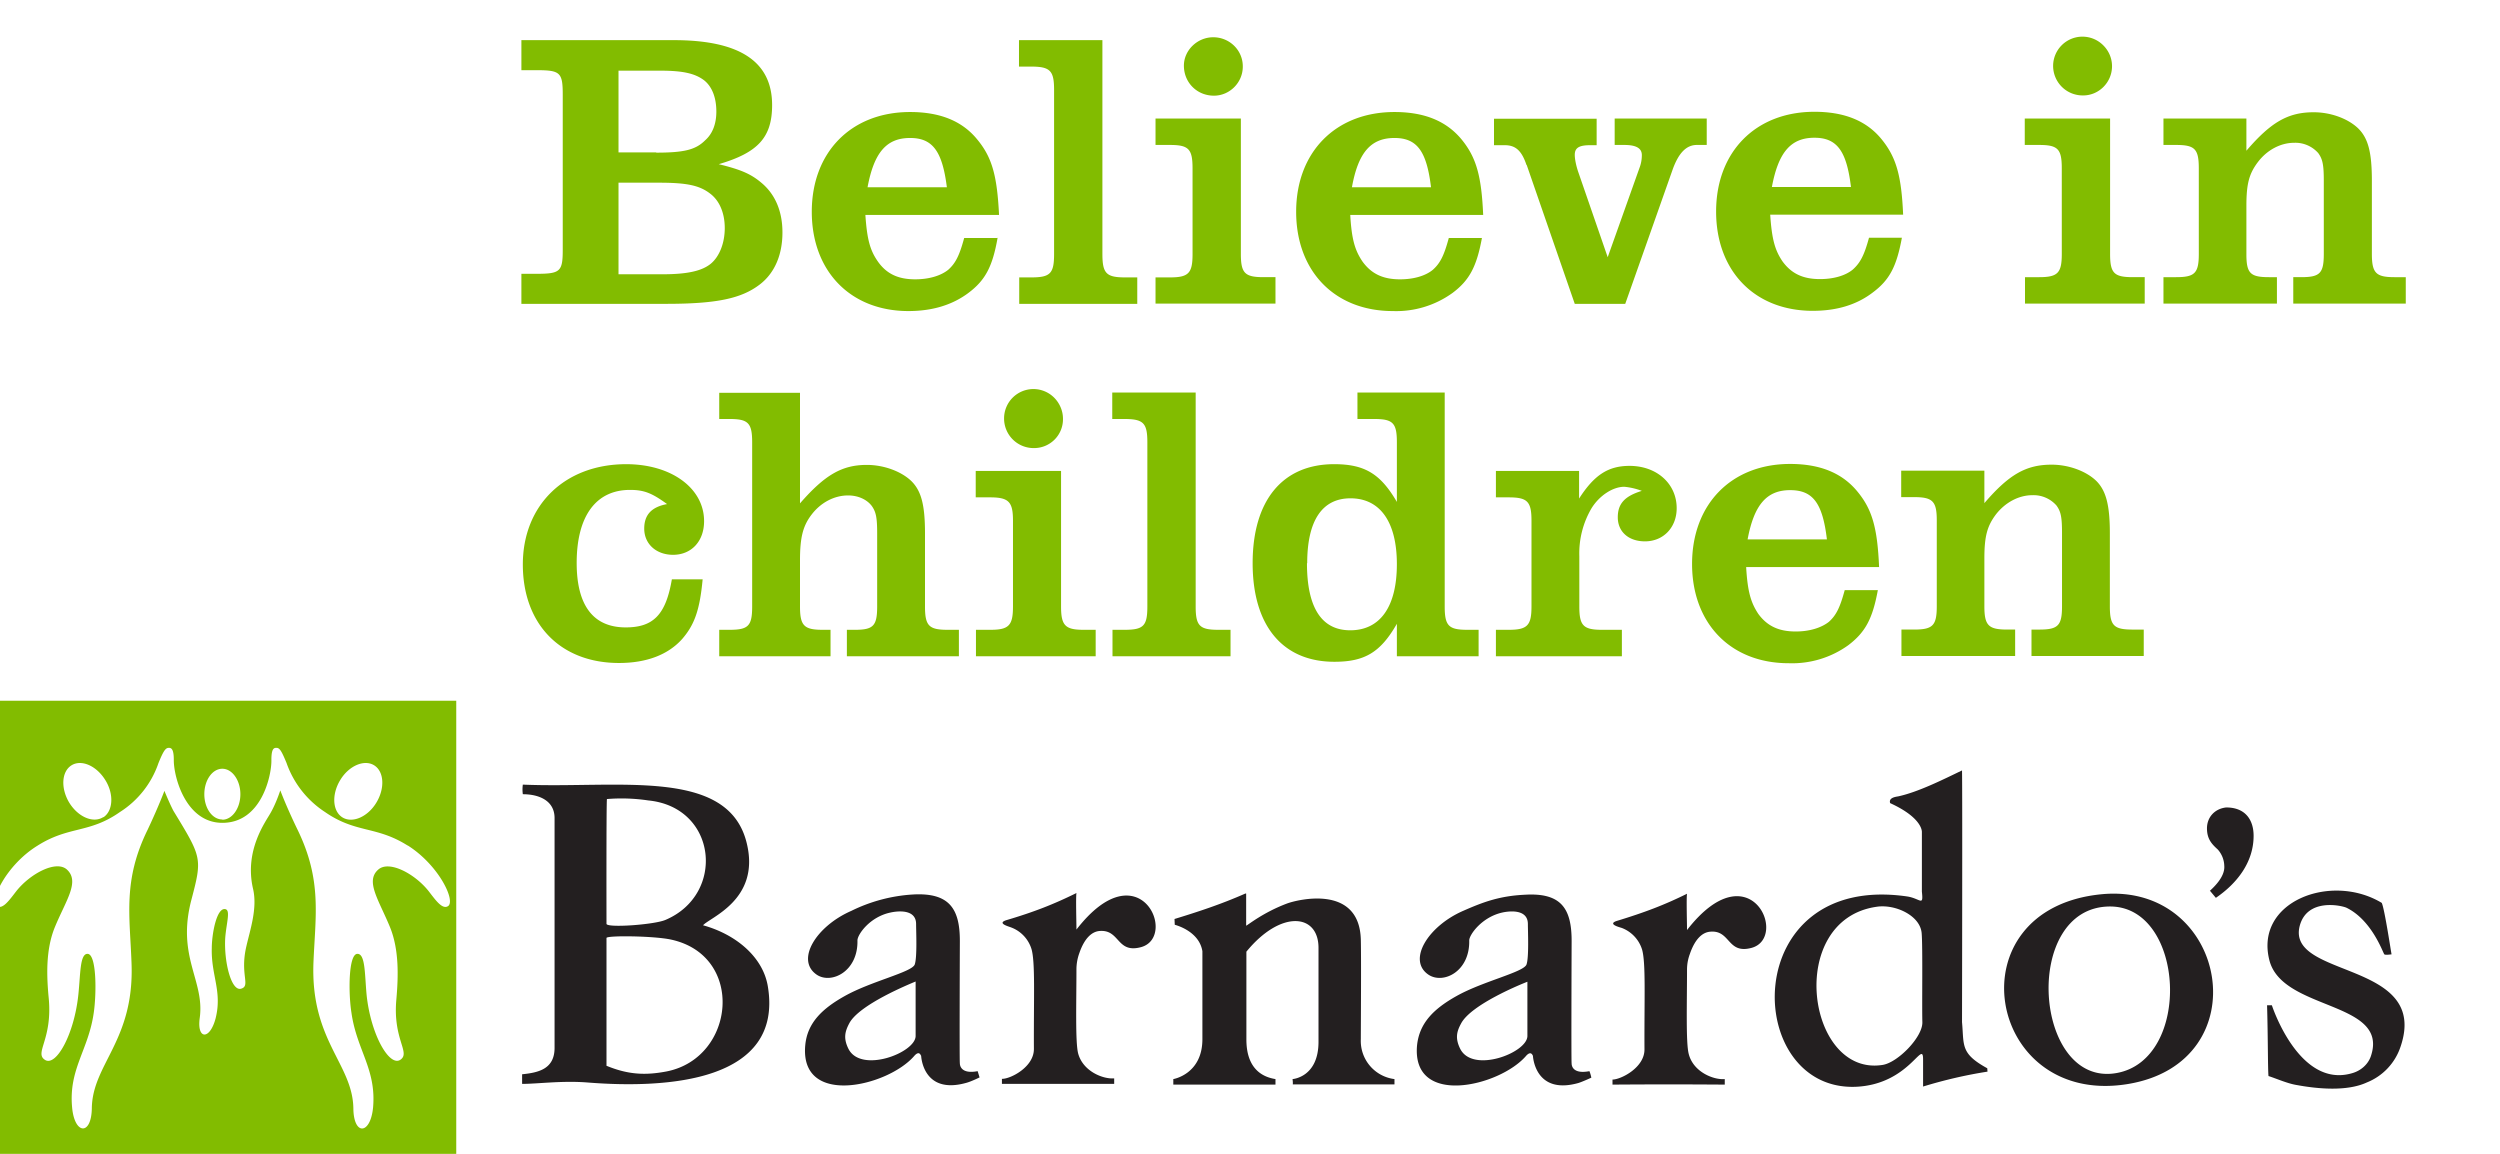 <svg xmlns="http://www.w3.org/2000/svg" viewBox="0 0 104 48"><g fill="none"><path d="M94.37 44.76c-.03-.26-.02-1.57-.06-2.94h.2s1.12 3.46 3.32 2.83c.38-.1.7-.38.81-.75.72-2.26-3.68-1.85-4.23-3.94-.64-2.46 2.57-3.67 4.67-2.4.12.24.4 2.14.41 2.14 0 0-.27.04-.3 0-.04 0-.49-1.41-1.58-1.94-.23-.1-1.63-.4-1.94.75-.58 2.21 5.43 1.43 4.19 5.04a2.42 2.42 0 0 1-1.4 1.48c-.82.38-2.03.27-2.9.11-.39-.06-.83-.26-1.2-.38m-6.93-7.56c5.25-.5 6.62 7.01 1.06 7.9-5.87.94-7.3-7.3-1.06-7.9m.35.51c-3.7 0-3.19 7.53.26 6.93 3.17-.55 2.86-6.93-.26-6.93m-43-.56c-.03.2 0 1.2 0 1.52 2.62-3.38 4.24.3 2.69.73-1.03.28-.87-.75-1.74-.67-.3.03-.61.28-.83.92a2 2 0 0 0-.12.67c0 1.38-.05 3.02.07 3.5.2.75 1.04 1.08 1.5 1.04v.23h-4.67v-.21c.35.01 1.34-.49 1.33-1.25-.01-2.14.06-3.6-.1-4.15a1.4 1.4 0 0 0-.85-.9c-.1-.04-.6-.17-.2-.3 1.15-.34 1.97-.66 2.92-1.13m-15.54 1.34c1.35.37 2.49 1.3 2.7 2.53.67 3.98-4.18 4.28-7.52 4.01-1.05-.08-2.05.06-2.7.06v-.4c.72-.07 1.35-.24 1.35-1.1v-9.56c0-.72-.64-.99-1.32-.99a1.44 1.44 0 0 1 0-.4c3.97.17 8.57-.74 9.32 2.46.56 2.35-1.57 3.07-1.83 3.4m-4 5.84c.9.37 1.62.4 2.5.23 2.85-.57 3.26-4.8.19-5.48-.72-.16-2.7-.18-2.7-.07v5.32m.02-11.1c-.03 0-.02 5.19-.02 5.19 0 .18 1.98.04 2.45-.16 2.51-1.06 2.16-4.68-.7-4.97a7.5 7.5 0 0 0-1.73-.06m15.42 11.32l.08.26s-.32.16-.53.22c-1.84.53-1.9-1.12-1.9-1.12-.02-.01-.07-.24-.29.01-1.1 1.27-4.78 2.14-4.53-.46.09-.92.7-1.51 1.65-2.04 1.09-.61 2.76-.98 2.9-1.3.11-.29.06-1.38.06-1.69 0-.64-.79-.54-1.06-.48-.87.18-1.38.92-1.38 1.16.03 1.3-1.09 1.83-1.69 1.43-.9-.61-.03-2.02 1.44-2.66a6.7 6.7 0 0 1 2.57-.68c1.5-.08 1.94.59 1.94 1.93 0 0-.02 5.08 0 5.08 0 0-.04.49.74.34m-2.58-3.73c-.26.11-2.35.96-2.76 1.74-.18.34-.25.62-.04 1.05.51 1.05 2.79.18 2.8-.52v-2.27m28.03 3.73c.05.12.08.27.08.27s-.32.15-.53.22c-1.83.52-1.9-1.13-1.9-1.13-.01 0-.07-.24-.29.01-1.1 1.27-4.77 2.14-4.53-.45.1-.93.7-1.52 1.65-2.05 1.09-.61 2.76-.98 2.9-1.3.11-.29.06-1.38.06-1.69 0-.64-.79-.54-1.06-.48-.86.19-1.38.93-1.38 1.16.03 1.3-1.08 1.83-1.69 1.43-.9-.6-.03-2.02 1.44-2.66.82-.36 1.5-.62 2.57-.67 1.51-.09 1.94.58 1.94 1.92 0 0-.02 5.08 0 5.09 0 0-.04.48.74.33m-2.58-3.72c-.26.1-2.35.95-2.76 1.74-.18.33-.25.61-.04 1.04.51 1.05 2.79.18 2.8-.52v-2.26" fill="#231F20"/><path d="M81.62 32.05c.02.83 0 10.47 0 10.47.09.97-.08 1.3 1.05 1.92l.01.14c-.9.14-1.8.35-2.68.62v-1.13c0-.86-.57 1.04-2.79 1.14-4.72.2-4.92-8.92 2.11-7.92.57.08.7.45.63-.2v-2.47s.06-.58-1.32-1.21c-.07-.22.21-.26.33-.28.84-.18 1.89-.71 2.66-1.08m-3.54 5.67c-3.82.53-2.92 7.09.24 6.58.63-.1 1.67-1.16 1.65-1.78-.02-.65.02-3.14-.03-3.71-.07-.73-1.1-1.2-1.86-1.09m-26.27-.55h.03v1.34c.09-.04.71-.55 1.69-.92.39-.15 3.02-.84 3.08 1.5.02.8 0 3.7 0 4.14a1.6 1.6 0 0 0 1.4 1.66v.22h-4.23c.01-.07-.01-.22-.01-.22s1.08-.07 1.08-1.55v-3.91c0-1.43-1.57-1.59-3 .16v3.64c0 .47.08 1.48 1.21 1.66v.23h-4.25v-.23s1.21-.2 1.21-1.66v-3.66c-.14-.86-1.16-1.1-1.15-1.1l-.01-.24c.98-.3 1.93-.61 2.95-1.06" fill="#231F20"/><path d="M70.18 37.18c-.03.19 0 1.2 0 1.51 2.62-3.37 4.24.31 2.69.74-1.03.28-.87-.76-1.74-.67-.3.03-.61.28-.83.92-.04.11-.12.34-.12.66 0 1.4-.05 3.03.07 3.5.19.76 1.04 1.09 1.5 1.05v.23a303 303 0 0 0-4.67 0v-.21c.35 0 1.34-.5 1.33-1.26-.01-2.13.06-3.59-.1-4.15a1.41 1.41 0 0 0-.85-.9c-.1-.03-.6-.16-.2-.29 1.15-.35 1.97-.66 2.92-1.13zm21.75-.12c.1-.1.64-.56.6-1.04a1.06 1.06 0 0 0-.27-.68c-.23-.21-.45-.42-.45-.88 0-.47.33-.82.8-.87.8 0 1.14.52 1.14 1.18 0 1.1-.69 1.98-1.57 2.58l-.25-.3z" fill="#231F20"/><path d="M9.25 34.1c.41 0 .75-.48.75-1.06 0-.58-.34-1.06-.75-1.06-.42 0-.75.48-.75 1.06 0 .58.33 1.05.75 1.05zm7.7 1.07c-1.3-.82-2.15-.5-3.43-1.39a4.02 4.02 0 0 1-1.6-2.04c-.2-.48-.28-.63-.42-.63-.1 0-.21.02-.21.5v.05c0 .59-.4 2.57-2.04 2.57-1.52 0-2.02-1.9-2.02-2.6v-.03c0-.47-.12-.49-.21-.49-.14 0-.23.15-.43.64a3.9 3.9 0 0 1-1.6 2.03c-1.28.9-2.12.57-3.43 1.4-1.3.8-2.02 2.32-1.68 2.52.24.14.52-.27.8-.63.57-.72 1.65-1.3 2.1-.9.55.5-.03 1.27-.49 2.38-.4.96-.35 2.08-.26 3.01.15 1.7-.61 2.24-.16 2.53.46.3 1.22-1.06 1.39-2.72.09-.85.06-1.69.38-1.69.38 0 .38 1.64.26 2.45-.22 1.56-1.05 2.34-.9 3.94.1 1.13.8 1.18.82.04.02-1.86 1.79-2.82 1.65-6.08-.07-1.95-.36-3.41.67-5.51.18-.38.47-1.02.7-1.62.09.22.27.64.38.84 1.18 1.94 1.2 1.95.74 3.7-.62 2.37.56 3.35.35 4.9-.13.91.42.94.66.02.28-1.12-.19-1.78-.16-2.91 0-.59.2-1.7.56-1.63.23.04.05.56 0 1.19-.06.96.24 2.24.66 2.12.41-.12-.06-.58.22-1.77.16-.7.46-1.57.28-2.37-.38-1.61.52-2.8.73-3.18.16-.28.3-.63.4-.93.23.6.53 1.25.72 1.64 1.02 2.1.74 3.56.66 5.51-.13 3.26 1.63 4.22 1.66 6.08.01 1.14.71 1.1.82-.04.14-1.6-.68-2.38-.9-3.94-.13-.81-.13-2.45.25-2.45.33 0 .3.84.38 1.7.17 1.65.94 3 1.4 2.71.45-.3-.32-.84-.16-2.53.08-.93.12-2.05-.27-3-.46-1.12-1.03-1.9-.49-2.38.45-.41 1.53.17 2.1.89.28.36.56.77.8.63.35-.2-.37-1.71-1.67-2.53zM14.24 34c.41.26 1.05-.01 1.41-.6.37-.6.33-1.3-.08-1.56-.41-.26-1.05.01-1.41.6-.37.6-.33 1.3.08 1.56zM4.3 34c.4-.26.45-.96.08-1.55-.37-.6-1-.87-1.41-.61-.41.26-.45.95-.09 1.55.37.6 1 .87 1.42.6zm14.69 14.44H-.43V29.15h19.41v19.28zm8.56-37.03c1.02 0 1.64-.13 2.02-.44.36-.3.58-.86.58-1.48 0-.63-.22-1.14-.6-1.43-.45-.35-.98-.46-2.15-.46h-1.67v3.81h1.82zm-.25-5.06c1.16 0 1.64-.12 2.03-.51.32-.28.47-.7.47-1.2 0-.58-.18-1.04-.51-1.3-.37-.28-.87-.4-1.8-.4h-1.76v3.4h1.57zm-5.61 5.04h.64c.98 0 1.08-.1 1.08-1V3.94c0-.92-.1-1.02-1.08-1.02h-.64V1.67h6.34c2.74 0 4.09.89 4.09 2.7 0 1.34-.58 1.98-2.22 2.46.94.23 1.34.41 1.77.77.58.48.88 1.19.88 2.07 0 .94-.33 1.7-.95 2.17-.76.58-1.79.8-3.89.8h-6.02v-1.26zm17.7-3.6c-.19-1.5-.59-2.05-1.53-2.05-.98 0-1.5.6-1.77 2.05h3.3zm2.11 2.1c-.21 1.2-.51 1.77-1.22 2.3-.67.5-1.5.75-2.49.75-2.41 0-4.02-1.66-4.02-4.13 0-2.48 1.64-4.15 4.09-4.15 1.24 0 2.17.37 2.8 1.15.61.74.82 1.5.9 3.13H36c.07 1.04.2 1.48.52 1.94.36.51.84.74 1.55.74.56 0 1.06-.14 1.38-.4.3-.27.46-.58.66-1.32h1.37zm4.36.68c0 .8.16.97.94.97h.51v1.1H42.4v-1.1h.5c.79 0 .95-.16.95-.97V3.74c0-.8-.16-.97-.96-.97h-.5v-1.1h3.47v8.9zm5.84-7.8c0 .67-.55 1.21-1.2 1.21-.7 0-1.25-.54-1.25-1.25 0-.64.56-1.18 1.22-1.18.68 0 1.23.54 1.23 1.21zm-3.63 8.77h.6c.78 0 .94-.18.94-.97V7c0-.8-.16-.97-.94-.97h-.6v-1.1h3.55v5.63c0 .8.16.97.94.97h.5v1.1h-4.99v-1.1zm11.46-3.75c-.18-1.5-.58-2.05-1.52-2.05-.98 0-1.51.6-1.77 2.05h3.29zm2.12 2.1c-.22 1.2-.52 1.77-1.23 2.3a4 4 0 0 1-2.48.75c-2.42 0-4.02-1.66-4.02-4.13 0-2.48 1.64-4.15 4.09-4.15 1.24 0 2.16.37 2.8 1.15.6.74.82 1.5.89 3.13h-5.53c.06 1.04.2 1.48.51 1.94.37.51.85.74 1.56.74.56 0 1.06-.14 1.37-.4.3-.27.46-.58.66-1.32h1.38zm1.85-3.03c-.2-.6-.46-.82-.9-.82h-.45v-1.1h4.27v1.1h-.27c-.46 0-.64.11-.64.4 0 .17.05.43.14.7l1.23 3.56 1.32-3.71c.07-.18.1-.36.1-.54 0-.28-.23-.42-.73-.42h-.4v-1.1H71v1.1h-.41c-.43 0-.75.32-1 1l-1.98 5.61h-2.1l-2-5.78zm13.5.92c-.18-1.5-.58-2.05-1.52-2.05-.98 0-1.5.6-1.77 2.05H77zm2.12 2.1c-.22 1.2-.51 1.77-1.23 2.3-.66.5-1.48.75-2.48.75-2.42 0-4.02-1.66-4.02-4.13 0-2.48 1.64-4.15 4.09-4.15 1.24 0 2.17.37 2.8 1.15.6.74.82 1.5.89 3.13h-5.53c.07 1.04.2 1.48.51 1.94.37.51.85.74 1.56.74.56 0 1.06-.14 1.37-.4.3-.27.47-.58.67-1.32h1.37zm8.74-7.13c0 .68-.55 1.22-1.2 1.22a1.23 1.23 0 0 1-1.25-1.25 1.22 1.22 0 0 1 2.09-.83c.23.23.36.54.36.86zm-3.63 8.78h.6c.78 0 .94-.18.94-.97V7c0-.8-.16-.97-.94-.97h-.6v-1.1h3.55v5.63c0 .8.16.97.94.97h.5v1.1h-4.98v-1.1zm5.77 0h.52c.78 0 .95-.16.95-.97V7c0-.81-.17-.97-.95-.97H90v-1.1h3.45v1.34c1.03-1.2 1.74-1.6 2.8-1.6.72 0 1.44.27 1.86.68.41.41.56 1 .56 2.17v3.04c0 .8.17.97.94.97h.47v1.1H95.4v-1.1h.33c.78 0 .94-.16.94-.97V7.52c0-.67-.05-.9-.23-1.15a1.27 1.27 0 0 0-1-.43c-.57 0-1.13.3-1.51.8-.37.49-.48.91-.48 1.83v2c0 .8.16.96.94.96h.33v1.1H90v-1.1zM29.23 24.1c-.12 1.28-.34 1.89-.85 2.48-.58.65-1.47 1-2.63 1-2.42 0-4-1.6-4-4.1 0-2.47 1.75-4.17 4.3-4.17 1.88 0 3.24 1 3.24 2.37 0 .84-.53 1.4-1.29 1.4-.7 0-1.2-.45-1.2-1.09 0-.57.3-.9.95-1.02-.63-.46-.96-.59-1.54-.59-1.42 0-2.22 1.09-2.22 3.04 0 1.78.7 2.68 2.04 2.68 1.16 0 1.67-.54 1.92-2h1.28zm.69-7.76h3.36v4.6c1.03-1.18 1.74-1.6 2.78-1.6.71 0 1.44.27 1.86.68.41.41.56 1 .56 2.17v3.04c0 .8.16.97.94.97h.47v1.1h-4.66v-1.1h.33c.77 0 .93-.16.93-.97v-3.04c0-.67-.05-.9-.23-1.15-.2-.26-.56-.43-.98-.43-.58 0-1.14.3-1.52.8-.36.47-.48.95-.48 1.9v1.92c0 .8.17.97.94.97h.33v1.1h-4.63v-1.1h.43c.78 0 .94-.16.94-.97V18.4c0-.8-.16-.97-.94-.97h-.43v-1.1zm14.3 1.08a1.2 1.2 0 0 1-1.2 1.22 1.23 1.23 0 0 1-1.25-1.25 1.22 1.22 0 0 1 2.1-.83c.22.23.35.54.35.86zM40.6 26.2h.6c.77 0 .94-.18.94-.97v-3.57c0-.78-.17-.97-.95-.97h-.6v-1.1h3.55v5.64c0 .79.17.97.94.97h.5v1.1H40.6v-1.1zm9.14-.97c0 .8.16.97.94.97h.51v1.1h-4.91v-1.1h.5c.79 0 .95-.16.95-.97V18.4c0-.8-.16-.97-.96-.97h-.5v-1.1h3.47v8.89zm4.63-1.8c0 1.85.61 2.79 1.8 2.79 1.25 0 1.94-.99 1.94-2.75s-.7-2.74-1.93-2.74c-1.18 0-1.8.93-1.8 2.7zm2.1-7.1h3.63v8.9c0 .8.16.97.94.97h.47v1.1h-3.4v-1.35c-.68 1.19-1.34 1.58-2.6 1.58-2.15 0-3.4-1.5-3.4-4.1 0-2.62 1.25-4.12 3.39-4.12 1.27 0 1.93.4 2.61 1.57V18.4c0-.8-.16-.97-.94-.97h-.7v-1.1zm11 10.97h-5.24v-1.1h.53c.78 0 .95-.18.95-.97v-3.57c0-.8-.17-.97-.95-.97h-.53v-1.1h3.46v1.15c.63-.98 1.21-1.36 2.1-1.36 1.13 0 1.96.74 1.96 1.76 0 .8-.55 1.38-1.32 1.38-.68 0-1.13-.4-1.13-1 0-.56.28-.88 1-1.1a2.8 2.8 0 0 0-.73-.17c-.47 0-1.03.36-1.36.89a3.7 3.7 0 0 0-.51 2v2.09c0 .79.16.97.94.97h.83v1.1zM76 22.44c-.18-1.51-.58-2.05-1.53-2.05-.97 0-1.5.6-1.77 2.05H76zm2.12 2.1c-.22 1.2-.52 1.76-1.23 2.3a4 4 0 0 1-2.48.75c-2.42 0-4.02-1.66-4.02-4.13 0-2.48 1.63-4.16 4.08-4.16 1.25 0 2.17.38 2.8 1.15.61.74.83 1.5.9 3.14h-5.53c.06 1.04.2 1.48.5 1.94.37.51.85.74 1.56.74.57 0 1.06-.15 1.38-.4.3-.27.46-.58.66-1.32h1.37zm.97 1.65h.53c.78 0 .95-.16.95-.97v-3.57c0-.8-.17-.97-.95-.97h-.53v-1.1h3.46v1.35c1.03-1.2 1.74-1.6 2.8-1.6.71 0 1.44.27 1.86.68.4.4.56 1 .56 2.17v3.04c0 .8.16.97.94.97h.47v1.1h-4.67v-1.1h.33c.78 0 .94-.17.94-.97v-3.04c0-.68-.05-.9-.23-1.15a1.27 1.27 0 0 0-1-.43c-.57 0-1.13.3-1.52.8-.36.48-.48.9-.48 1.83v1.99c0 .8.17.97.95.97h.33v1.1H79.1v-1.1z" fill="#82BC00"/></g></svg>